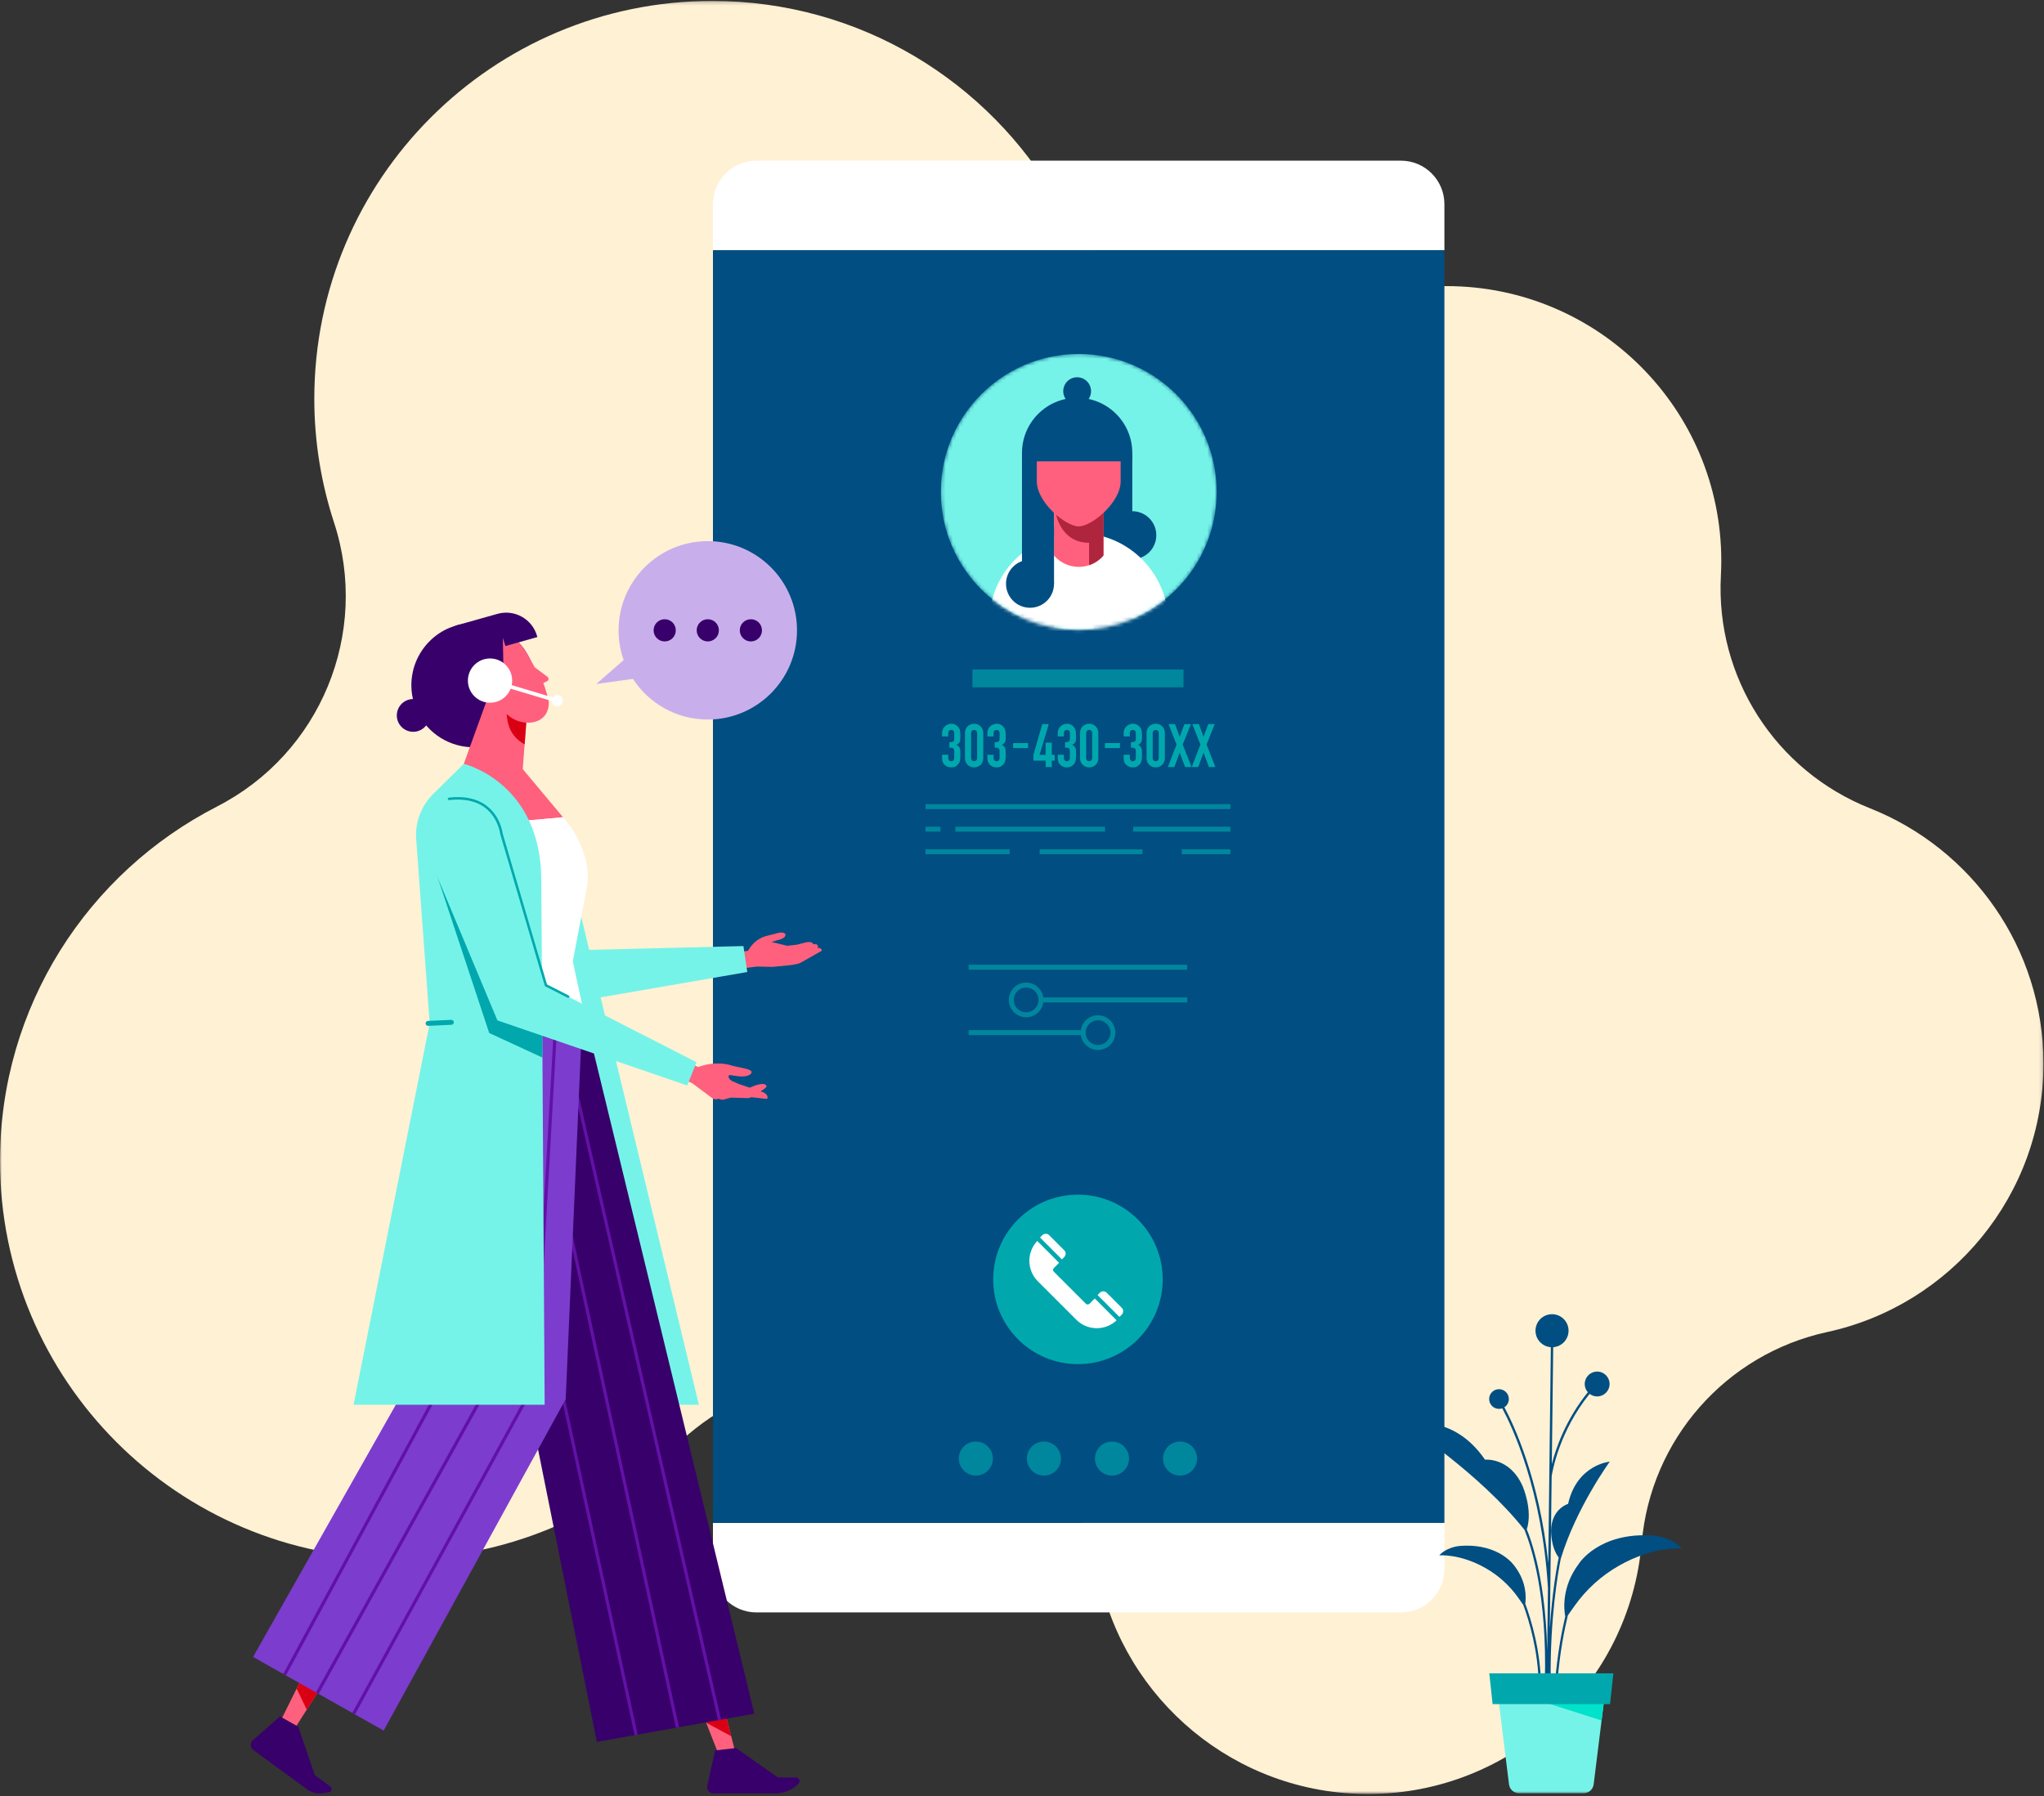 <?xml version="1.0" encoding="UTF-8"?>
<svg width="570px" height="501px" viewBox="0 0 570 501" version="1.1" xmlns="http://www.w3.org/2000/svg" xmlns:xlink="http://www.w3.org/1999/xlink">
    <rect x="0" y="0" width="570" height="501" fill="#333333" stroke="none"/>
    <title>backed-by-awesome-humans</title>
    <defs>
        <polygon id="path-1" points="0 0.223 569.85 0.223 569.85 500.322 0 500.322"></polygon>
        <polygon id="path-3" points="0 500.322 569.85 500.322 569.85 0.223 0 0.223"></polygon>
        <path d="M0.145,38.648 C0.145,59.893 17.367,77.116 38.612,77.116 L38.612,77.116 C59.857,77.116 77.079,59.893 77.079,38.648 L77.079,38.648 C77.079,17.404 59.857,0.181 38.612,0.181 L38.612,0.181 C17.367,0.181 0.145,17.404 0.145,38.648" id="path-5"></path>
        <path d="M0.145,38.648 C0.145,59.893 17.367,77.116 38.612,77.116 L38.612,77.116 C59.857,77.116 77.079,59.893 77.079,38.648 L77.079,38.648 C77.079,17.404 59.857,0.181 38.612,0.181 L38.612,0.181 C17.367,0.181 0.145,17.404 0.145,38.648" id="path-7"></path>
        <path d="M0.145,38.648 C0.145,59.893 17.367,77.116 38.612,77.116 L38.612,77.116 C59.857,77.116 77.079,59.893 77.079,38.648 L77.079,38.648 C77.079,17.404 59.857,0.181 38.612,0.181 L38.612,0.181 C17.367,0.181 0.145,17.404 0.145,38.648 L0.145,38.648 Z" id="path-9"></path>
    </defs>
    <g id="backed-by-awesome-humans" stroke="none" stroke-width="1" fill="none" fill-rule="evenodd">
        <g id="Group-145-Copy">
            <g id="Group-49" transform="translate(0, 0.039)">
                <g id="Group-3">
                    <mask id="mask-2" fill="white">
                        <use xlink:href="#path-1"></use>
                    </mask>
                    <g id="Clip-2"></g>
                    <path d="M521.46,225.389 L521.462,225.388 C495.103,214.941 478.369,188.818 479.898,160.506 L479.895,160.508 C479.968,159.139 480.009,157.762 480.009,156.375 C480.009,114.061 445.707,79.759 403.393,79.759 C393.688,79.759 384.414,81.581 375.869,84.873 L375.869,84.873 C345.476,96.572 311.094,84.34 294.919,56.074 L294.914,56.094 C275.782,22.722 239.836,0.223 198.611,0.223 C137.329,0.223 87.649,49.902 87.649,111.185 C87.649,123.257 89.603,134.867 93.168,145.747 C103.219,176.587 89.359,210.164 60.469,224.927 L60.48,224.932 C24.585,243.309 -0,280.639 -0,323.735 C-0,385.017 49.679,434.696 110.961,434.696 C140.987,434.696 168.209,422.75 188.185,403.376 L188.163,403.436 C228.013,364.836 294.699,385.094 306.438,439.219 C313.61,474.095 344.482,500.322 381.481,500.322 C421.583,500.322 454.468,469.505 457.798,430.264 L457.814,430.278 C460.296,401.464 481.256,377.626 509.517,371.48 L509.516,371.479 C544.005,364.012 569.85,333.338 569.85,296.614 C569.85,264.272 549.8,236.631 521.46,225.389" id="Fill-1" fill="#FFF1D4" mask="url(#mask-2)"></path>
                </g>
                <path d="M198.819,437.551 C198.819,444.247 204.247,449.675 210.942,449.675 L390.67,449.675 C397.366,449.675 402.794,444.247 402.794,437.551 L402.794,424.712 L198.819,424.712 L198.819,437.551 Z" id="Fill-4" fill="#FFFFFF"></path>
                <path d="M402.794,56.895 C402.794,50.199 397.366,44.772 390.67,44.772 L210.942,44.772 C204.247,44.772 198.819,50.199 198.819,56.895 L198.819,69.735 L402.794,69.735 L402.794,56.895 Z" id="Fill-6" fill="#FFFFFF"></path>
                <mask id="mask-4" fill="white">
                    <use xlink:href="#path-3"></use>
                </mask>
                <g id="Clip-9"></g>
                <polygon id="Fill-8" fill="#004E82" mask="url(#mask-4)" points="198.819 424.711 402.794 424.711 402.794 69.735 198.819 69.735"></polygon>
                <polygon id="Fill-10" fill="#00869D" mask="url(#mask-4)" points="258.088 225.625 343.119 225.625 343.119 224.24 258.088 224.24"></polygon>
                <polygon id="Fill-11" fill="#00869D" mask="url(#mask-4)" points="315.992 231.914 343.119 231.914 343.119 230.529 315.992 230.529"></polygon>
                <polygon id="Fill-12" fill="#00869D" mask="url(#mask-4)" points="266.409 231.914 308.168 231.914 308.168 230.529 266.409 230.529"></polygon>
                <polygon id="Fill-13" fill="#00869D" mask="url(#mask-4)" points="258.088 231.914 262.261 231.914 262.261 230.529 258.088 230.529"></polygon>
                <polygon id="Fill-14" fill="#00A8AD" mask="url(#mask-4)" points="282.529 208.6 286.703 208.6 286.703 207.214 282.529 207.214"></polygon>
                <polygon id="Fill-15" fill="#00A8AD" mask="url(#mask-4)" points="308.141 208.6 312.314 208.6 312.314 207.214 308.141 207.214"></polygon>
                <polygon id="Fill-16" fill="#00869D" mask="url(#mask-4)" points="329.556 238.204 343.119 238.204 343.119 236.818 329.556 236.818"></polygon>
                <polygon id="Fill-17" fill="#00869D" mask="url(#mask-4)" points="289.909 238.204 318.601 238.204 318.601 236.818 289.909 236.818"></polygon>
                <polygon id="Fill-18" fill="#00869D" mask="url(#mask-4)" points="258.088 238.204 281.563 238.204 281.563 236.818 258.088 236.818"></polygon>
                <polygon id="Fill-19" fill="#00A8AD" mask="url(#mask-4)" points="291.593 213.885 291.593 212.105 288.184 212.105 288.184 210.493 290.653 201.929 292.466 201.929 289.897 210.493 291.593 210.493 291.593 207.084 293.306 207.084 293.306 210.493 294.128 210.493 294.128 212.105 293.306 212.105 293.306 213.885"></polygon>
                <path d="M297,206.967 C297.515,206.967 297.87,206.905 298.066,206.782 C298.262,206.659 298.36,206.373 298.36,205.925 L298.36,204.38 C298.36,204.134 298.284,203.933 298.133,203.776 C297.982,203.619 297.778,203.541 297.52,203.541 C297.218,203.541 297.002,203.636 296.874,203.826 C296.745,204.017 296.681,204.201 296.681,204.38 L296.681,205.354 L294.968,205.354 L294.968,204.363 C294.968,204.017 295.035,203.686 295.169,203.373 C295.304,203.06 295.488,202.791 295.724,202.567 C295.959,202.343 296.233,202.164 296.547,202.029 C296.86,201.895 297.196,201.828 297.554,201.828 C298.024,201.828 298.413,201.92 298.721,202.105 C299.029,202.289 299.262,202.477 299.418,202.667 C299.53,202.802 299.628,202.936 299.712,203.071 C299.796,203.205 299.866,203.367 299.922,203.558 C300.023,203.927 300.073,204.475 300.073,205.203 C300.073,205.618 300.065,205.953 300.048,206.211 C300.031,206.469 299.989,206.681 299.922,206.849 C299.844,207.028 299.734,207.179 299.594,207.302 C299.454,207.426 299.262,207.56 299.015,207.706 C299.284,207.874 299.488,208.03 299.628,208.176 C299.768,208.321 299.872,208.489 299.939,208.679 C300.006,208.881 300.045,209.119 300.056,209.393 C300.067,209.668 300.073,210.017 300.073,210.443 C300.073,210.835 300.065,211.16 300.048,211.417 C300.031,211.674 300.006,211.887 299.972,212.055 C299.939,212.234 299.894,212.385 299.838,212.509 C299.782,212.631 299.709,212.76 299.619,212.895 C299.407,213.208 299.135,213.469 298.805,213.676 C298.475,213.883 298.041,213.986 297.504,213.986 C297.235,213.986 296.95,213.941 296.647,213.852 C296.345,213.763 296.07,213.617 295.824,213.415 C295.578,213.214 295.374,212.951 295.211,212.626 C295.049,212.301 294.968,211.904 294.968,211.434 L294.968,210.459 L296.681,210.459 L296.681,211.35 C296.681,211.618 296.756,211.84 296.907,212.013 C297.058,212.187 297.263,212.273 297.52,212.273 C297.778,212.273 297.982,212.187 298.133,212.013 C298.284,211.84 298.36,211.607 298.36,211.316 L298.36,209.603 C298.36,209.133 298.271,208.825 298.092,208.679 C297.991,208.59 297.853,208.534 297.68,208.512 C297.506,208.489 297.28,208.478 297,208.478 L297,206.967 Z" id="Fill-20" fill="#00A8AD" mask="url(#mask-4)"></path>
                <path d="M315.384,206.967 C315.899,206.967 316.254,206.905 316.45,206.782 C316.646,206.659 316.744,206.373 316.744,205.925 L316.744,204.38 C316.744,204.134 316.668,203.933 316.517,203.776 C316.366,203.619 316.162,203.541 315.904,203.541 C315.602,203.541 315.386,203.636 315.258,203.826 C315.129,204.017 315.065,204.201 315.065,204.38 L315.065,205.354 L313.352,205.354 L313.352,204.363 C313.352,204.017 313.419,203.686 313.553,203.373 C313.688,203.06 313.872,202.791 314.108,202.567 C314.343,202.343 314.617,202.164 314.931,202.029 C315.243,201.895 315.58,201.828 315.938,201.828 C316.408,201.828 316.797,201.92 317.105,202.105 C317.413,202.289 317.645,202.477 317.802,202.667 C317.914,202.802 318.012,202.936 318.096,203.071 C318.18,203.205 318.249,203.367 318.306,203.558 C318.407,203.927 318.457,204.475 318.457,205.203 C318.457,205.618 318.448,205.953 318.432,206.211 C318.415,206.469 318.373,206.681 318.306,206.849 C318.228,207.028 318.118,207.179 317.978,207.302 C317.838,207.426 317.645,207.56 317.399,207.706 C317.668,207.874 317.872,208.03 318.012,208.176 C318.152,208.321 318.256,208.489 318.323,208.679 C318.389,208.881 318.429,209.119 318.44,209.393 C318.451,209.668 318.457,210.017 318.457,210.443 C318.457,210.835 318.448,211.16 318.432,211.417 C318.415,211.674 318.389,211.887 318.356,212.055 C318.323,212.234 318.277,212.385 318.222,212.509 C318.165,212.631 318.093,212.76 318.003,212.895 C317.791,213.208 317.519,213.469 317.189,213.676 C316.859,213.883 316.425,213.986 315.888,213.986 C315.619,213.986 315.334,213.941 315.031,213.852 C314.729,213.763 314.454,213.617 314.208,213.415 C313.962,213.214 313.757,212.951 313.595,212.626 C313.433,212.301 313.352,211.904 313.352,211.434 L313.352,210.459 L315.065,210.459 L315.065,211.35 C315.065,211.618 315.14,211.84 315.291,212.013 C315.442,212.187 315.647,212.273 315.904,212.273 C316.162,212.273 316.366,212.187 316.517,212.013 C316.668,211.84 316.744,211.607 316.744,211.316 L316.744,209.603 C316.744,209.133 316.655,208.825 316.476,208.679 C316.374,208.59 316.237,208.534 316.064,208.512 C315.89,208.489 315.664,208.478 315.384,208.478 L315.384,206.967 Z" id="Fill-21" fill="#00A8AD" mask="url(#mask-4)"></path>
                <path d="M302.893,211.417 C302.893,211.663 302.972,211.868 303.128,212.03 C303.286,212.192 303.487,212.273 303.733,212.273 C303.979,212.273 304.181,212.192 304.338,212.03 C304.494,211.868 304.573,211.663 304.573,211.417 L304.573,204.397 C304.573,204.151 304.494,203.947 304.338,203.785 C304.181,203.622 303.979,203.541 303.733,203.541 C303.487,203.541 303.286,203.622 303.128,203.785 C302.972,203.947 302.893,204.151 302.893,204.397 L302.893,211.417 Z M301.181,204.397 C301.181,203.994 301.251,203.636 301.391,203.323 C301.53,203.009 301.718,202.741 301.953,202.516 C302.188,202.292 302.46,202.122 302.768,202.004 C303.075,201.886 303.398,201.827 303.733,201.827 C304.069,201.827 304.39,201.886 304.699,202.004 C305.007,202.122 305.278,202.292 305.513,202.516 C305.748,202.741 305.936,203.009 306.076,203.323 C306.216,203.636 306.286,203.994 306.286,204.397 L306.286,211.417 C306.286,211.82 306.216,212.179 306.076,212.491 C305.936,212.805 305.748,213.074 305.513,213.298 C305.278,213.522 305.007,213.692 304.699,213.81 C304.39,213.927 304.069,213.986 303.733,213.986 C303.398,213.986 303.075,213.927 302.768,213.81 C302.46,213.692 302.188,213.522 301.953,213.298 C301.718,213.074 301.53,212.805 301.391,212.491 C301.251,212.179 301.181,211.82 301.181,211.417 L301.181,204.397 Z" id="Fill-22" fill="#00A8AD" mask="url(#mask-4)"></path>
                <path d="M321.447,211.417 C321.447,211.663 321.526,211.868 321.682,212.03 C321.84,212.192 322.041,212.273 322.287,212.273 C322.533,212.273 322.735,212.192 322.892,212.03 C323.048,211.868 323.127,211.663 323.127,211.417 L323.127,204.397 C323.127,204.151 323.048,203.947 322.892,203.785 C322.735,203.622 322.533,203.541 322.287,203.541 C322.041,203.541 321.84,203.622 321.682,203.785 C321.526,203.947 321.447,204.151 321.447,204.397 L321.447,211.417 Z M319.735,204.397 C319.735,203.994 319.805,203.636 319.945,203.323 C320.084,203.009 320.272,202.741 320.507,202.516 C320.742,202.292 321.014,202.122 321.322,202.004 C321.629,201.886 321.952,201.827 322.287,201.827 C322.624,201.827 322.945,201.886 323.253,202.004 C323.561,202.122 323.832,202.292 324.067,202.516 C324.302,202.741 324.49,203.009 324.63,203.323 C324.77,203.636 324.84,203.994 324.84,204.397 L324.84,211.417 C324.84,211.82 324.77,212.179 324.63,212.491 C324.49,212.805 324.302,213.074 324.067,213.298 C323.832,213.522 323.561,213.692 323.253,213.81 C322.945,213.927 322.624,213.986 322.287,213.986 C321.952,213.986 321.629,213.927 321.322,213.81 C321.014,213.692 320.742,213.522 320.507,213.298 C320.272,213.074 320.084,212.805 319.945,212.491 C319.805,212.179 319.735,211.82 319.735,211.417 L319.735,204.397 Z" id="Fill-23" fill="#00A8AD" mask="url(#mask-4)"></path>
                <path d="M264.744,206.967 C265.26,206.967 265.615,206.905 265.811,206.782 C266.007,206.659 266.105,206.373 266.105,205.925 L266.105,204.38 C266.105,204.134 266.029,203.933 265.878,203.776 C265.727,203.619 265.523,203.541 265.265,203.541 C264.963,203.541 264.747,203.636 264.619,203.826 C264.49,204.017 264.425,204.201 264.425,204.38 L264.425,205.354 L262.713,205.354 L262.713,204.363 C262.713,204.017 262.78,203.686 262.914,203.373 C263.048,203.06 263.233,202.791 263.469,202.567 C263.704,202.343 263.978,202.164 264.291,202.029 C264.604,201.895 264.941,201.828 265.299,201.828 C265.769,201.828 266.158,201.92 266.466,202.105 C266.774,202.289 267.006,202.477 267.163,202.667 C267.275,202.802 267.373,202.936 267.457,203.071 C267.541,203.205 267.61,203.367 267.667,203.558 C267.767,203.927 267.818,204.475 267.818,205.203 C267.818,205.618 267.809,205.953 267.793,206.211 C267.776,206.469 267.734,206.681 267.667,206.849 C267.588,207.028 267.479,207.179 267.339,207.302 C267.199,207.426 267.006,207.56 266.76,207.706 C267.029,207.874 267.232,208.03 267.373,208.176 C267.513,208.321 267.616,208.489 267.684,208.679 C267.75,208.881 267.79,209.119 267.801,209.393 C267.812,209.668 267.818,210.017 267.818,210.443 C267.818,210.835 267.809,211.16 267.793,211.417 C267.776,211.674 267.75,211.887 267.717,212.055 C267.684,212.234 267.638,212.385 267.583,212.509 C267.526,212.631 267.454,212.76 267.364,212.895 C267.152,213.208 266.88,213.469 266.55,213.676 C266.22,213.883 265.786,213.986 265.249,213.986 C264.979,213.986 264.695,213.941 264.392,213.852 C264.09,213.763 263.815,213.617 263.569,213.415 C263.322,213.214 263.118,212.951 262.956,212.626 C262.793,212.301 262.713,211.904 262.713,211.434 L262.713,210.459 L264.425,210.459 L264.425,211.35 C264.425,211.618 264.501,211.84 264.652,212.013 C264.803,212.187 265.007,212.273 265.265,212.273 C265.523,212.273 265.727,212.187 265.878,212.013 C266.029,211.84 266.105,211.607 266.105,211.316 L266.105,209.603 C266.105,209.133 266.015,208.825 265.837,208.679 C265.735,208.59 265.598,208.534 265.425,208.512 C265.251,208.489 265.025,208.478 264.744,208.478 L264.744,206.967 Z" id="Fill-24" fill="#00A8AD" mask="url(#mask-4)"></path>
                <path d="M277.388,206.967 C277.903,206.967 278.258,206.905 278.454,206.782 C278.65,206.659 278.748,206.373 278.748,205.925 L278.748,204.38 C278.748,204.134 278.672,203.933 278.521,203.776 C278.37,203.619 278.166,203.541 277.908,203.541 C277.606,203.541 277.39,203.636 277.262,203.826 C277.133,204.017 277.069,204.201 277.069,204.38 L277.069,205.354 L275.356,205.354 L275.356,204.363 C275.356,204.017 275.423,203.686 275.557,203.373 C275.692,203.06 275.876,202.791 276.112,202.567 C276.347,202.343 276.621,202.164 276.935,202.029 C277.248,201.895 277.584,201.828 277.942,201.828 C278.412,201.828 278.801,201.92 279.109,202.105 C279.417,202.289 279.65,202.477 279.806,202.667 C279.918,202.802 280.016,202.936 280.1,203.071 C280.184,203.205 280.254,203.367 280.31,203.558 C280.411,203.927 280.461,204.475 280.461,205.203 C280.461,205.618 280.453,205.953 280.436,206.211 C280.419,206.469 280.377,206.681 280.31,206.849 C280.232,207.028 280.122,207.179 279.982,207.302 C279.842,207.426 279.65,207.56 279.403,207.706 C279.672,207.874 279.876,208.03 280.016,208.176 C280.156,208.321 280.26,208.489 280.327,208.679 C280.394,208.881 280.433,209.119 280.444,209.393 C280.455,209.668 280.461,210.017 280.461,210.443 C280.461,210.835 280.453,211.16 280.436,211.417 C280.419,211.674 280.394,211.887 280.36,212.055 C280.327,212.234 280.281,212.385 280.226,212.509 C280.17,212.631 280.097,212.76 280.007,212.895 C279.795,213.208 279.523,213.469 279.193,213.676 C278.863,213.883 278.429,213.986 277.892,213.986 C277.623,213.986 277.338,213.941 277.035,213.852 C276.733,213.763 276.458,213.617 276.212,213.415 C275.966,213.214 275.762,212.951 275.599,212.626 C275.437,212.301 275.356,211.904 275.356,211.434 L275.356,210.459 L277.069,210.459 L277.069,211.35 C277.069,211.618 277.144,211.84 277.296,212.013 C277.446,212.187 277.651,212.273 277.908,212.273 C278.166,212.273 278.37,212.187 278.521,212.013 C278.672,211.84 278.748,211.607 278.748,211.316 L278.748,209.603 C278.748,209.133 278.659,208.825 278.48,208.679 C278.378,208.59 278.241,208.534 278.068,208.512 C277.894,208.489 277.668,208.478 277.388,208.478 L277.388,206.967 Z" id="Fill-25" fill="#00A8AD" mask="url(#mask-4)"></path>
                <path d="M270.808,211.417 C270.808,211.663 270.887,211.868 271.043,212.03 C271.2,212.192 271.402,212.273 271.648,212.273 C271.894,212.273 272.096,212.192 272.253,212.03 C272.409,211.868 272.488,211.663 272.488,211.417 L272.488,204.397 C272.488,204.151 272.409,203.947 272.253,203.785 C272.096,203.622 271.894,203.541 271.648,203.541 C271.402,203.541 271.2,203.622 271.043,203.785 C270.887,203.947 270.808,204.151 270.808,204.397 L270.808,211.417 Z M269.096,204.397 C269.096,203.994 269.166,203.636 269.306,203.323 C269.445,203.009 269.633,202.741 269.868,202.516 C270.103,202.292 270.375,202.122 270.683,202.004 C270.99,201.886 271.313,201.827 271.648,201.827 C271.984,201.827 272.305,201.886 272.614,202.004 C272.922,202.122 273.193,202.292 273.428,202.516 C273.663,202.741 273.851,203.009 273.991,203.323 C274.131,203.636 274.201,203.994 274.201,204.397 L274.201,211.417 C274.201,211.82 274.131,212.179 273.991,212.491 C273.851,212.805 273.663,213.074 273.428,213.298 C273.193,213.522 272.922,213.692 272.614,213.81 C272.305,213.927 271.984,213.986 271.648,213.986 C271.313,213.986 270.99,213.927 270.683,213.81 C270.375,213.692 270.103,213.522 269.868,213.298 C269.633,213.074 269.445,212.805 269.306,212.491 C269.166,212.179 269.096,211.82 269.096,211.417 L269.096,204.397 Z" id="Fill-26" fill="#00A8AD" mask="url(#mask-4)"></path>
                <polygon id="Fill-27" fill="#00A8AD" mask="url(#mask-4)" points="325.682 213.885 328.1 207.621 325.866 201.929 327.68 201.929 328.974 205.472 330.283 201.929 332.097 201.929 329.813 207.621 332.281 213.885 330.468 213.885 328.974 209.855 327.495 213.885"></polygon>
                <polygon id="Fill-28" fill="#00A8AD" mask="url(#mask-4)" points="332.332 213.885 334.75 207.621 332.516 201.929 334.33 201.929 335.624 205.472 336.933 201.929 338.747 201.929 336.463 207.621 338.931 213.885 337.118 213.885 335.624 209.855 334.145 213.885"></polygon>
                <polygon id="Fill-29" fill="#00869D" mask="url(#mask-4)" points="271.163 191.658 330.043 191.658 330.043 186.69 271.163 186.69"></polygon>
                <path d="M276.883,406.764 C276.883,409.39 274.754,411.519 272.128,411.519 C269.502,411.519 267.372,409.39 267.372,406.764 C267.372,404.138 269.502,402.009 272.128,402.009 C274.754,402.009 276.883,404.138 276.883,406.764" id="Fill-30" fill="#00869D" mask="url(#mask-4)"></path>
                <path d="M295.867,406.764 C295.867,409.39 293.738,411.519 291.112,411.519 C288.485,411.519 286.356,409.39 286.356,406.764 C286.356,404.138 288.485,402.009 291.112,402.009 C293.738,402.009 295.867,404.138 295.867,406.764" id="Fill-31" fill="#00869D" mask="url(#mask-4)"></path>
                <path d="M314.851,406.764 C314.851,409.39 312.722,411.519 310.096,411.519 C307.469,411.519 305.34,409.39 305.34,406.764 C305.34,404.138 307.469,402.009 310.096,402.009 C312.722,402.009 314.851,404.138 314.851,406.764" id="Fill-32" fill="#00869D" mask="url(#mask-4)"></path>
                <path d="M333.835,406.764 C333.835,409.39 331.705,411.519 329.079,411.519 C326.453,411.519 324.324,409.39 324.324,406.764 C324.324,404.138 326.453,402.009 329.079,402.009 C331.705,402.009 333.835,404.138 333.835,406.764" id="Fill-33" fill="#00869D" mask="url(#mask-4)"></path>
                <polygon id="Fill-34" fill="#00869D" mask="url(#mask-4)" points="290.3 279.538 331.08 279.538 331.08 278.152 290.3 278.152"></polygon>
                <polygon id="Fill-35" fill="#00869D" mask="url(#mask-4)" points="270.127 270.416 331.08 270.416 331.08 269.03 270.127 269.03"></polygon>
                <polygon id="Fill-36" fill="#00869D" mask="url(#mask-4)" points="270.127 288.66 302.134 288.66 302.134 287.275 270.127 287.275"></polygon>
                <path d="M306.201,284.514 C304.297,284.514 302.747,286.063 302.747,287.968 C302.747,289.872 304.297,291.421 306.201,291.421 C308.106,291.421 309.655,289.872 309.655,287.968 C309.655,286.063 308.106,284.514 306.201,284.514 M306.201,292.807 C303.533,292.807 301.362,290.636 301.362,287.968 C301.362,285.299 303.533,283.128 306.201,283.128 C308.87,283.128 311.041,285.299 311.041,287.968 C311.041,290.636 308.87,292.807 306.201,292.807" id="Fill-37" fill="#00869D" mask="url(#mask-4)"></path>
                <path d="M286.154,275.392 C284.249,275.392 282.7,276.941 282.7,278.845 C282.7,280.75 284.249,282.299 286.154,282.299 C288.058,282.299 289.607,280.75 289.607,278.845 C289.607,276.941 288.058,275.392 286.154,275.392 M286.154,283.685 C283.485,283.685 281.314,281.514 281.314,278.845 C281.314,276.177 283.485,274.006 286.154,274.006 C288.822,274.006 290.993,276.177 290.993,278.845 C290.993,281.514 288.822,283.685 286.154,283.685" id="Fill-38" fill="#00869D" mask="url(#mask-4)"></path>
                <path d="M324.238,356.794 C324.238,369.847 313.657,380.428 300.604,380.428 C287.55,380.428 276.969,369.847 276.969,356.794 C276.969,343.74 287.55,333.159 300.604,333.159 C313.657,333.159 324.238,343.74 324.238,356.794" id="Fill-39" fill="#00A8AD" mask="url(#mask-4)"></path>
                <path d="M289.422,357.326 L300.134,368.038 C303.232,371.137 308.214,371.188 311.385,368.208 L305.291,362.114 L303.81,363.595 C303.538,363.868 303.096,363.868 302.823,363.595 L293.865,354.637 C293.592,354.364 293.592,353.922 293.865,353.649 L295.346,352.168 L289.252,346.075 C286.272,349.245 286.323,354.228 289.422,357.326" id="Fill-40" fill="#FFFFFF" mask="url(#mask-4)"></path>
                <path d="M312.357,367.077 L312.827,366.607 C313.348,366.086 313.348,365.242 312.827,364.721 L308.61,360.504 C308.089,359.983 307.245,359.983 306.724,360.504 L306.075,361.153 L312.169,367.247 C312.231,367.189 312.296,367.137 312.357,367.077" id="Fill-41" fill="#FFFFFF" mask="url(#mask-4)"></path>
                <path d="M296.129,351.207 L296.778,350.558 C297.299,350.037 297.299,349.193 296.778,348.672 L292.561,344.455 C292.04,343.935 291.196,343.935 290.675,344.455 L290.205,344.925 C290.145,344.986 290.093,345.052 290.035,345.113 L296.129,351.207 Z" id="Fill-42" fill="#FFFFFF" mask="url(#mask-4)"></path>
                <path d="M465.676,429.465 C464.172,428.76 462.529,428.341 460.871,428.23 C445.804,427.223 440.265,436.125 440.265,436.125 C435.397,442.615 436.138,448.953 436.497,450.807 C435.539,454.831 434.307,461.169 433.668,469.16 L434.294,469.21 C434.955,460.947 436.251,454.469 437.216,450.505 L439.089,447.851 C442.324,443.269 446.568,439.435 451.441,436.658 C461.203,431.094 468.998,431.837 468.998,431.837 C468.156,430.807 466.864,430.023 465.676,429.465" id="Fill-43" fill="#004E82" mask="url(#mask-4)"></path>
                <path d="M422.491,436.92 C422.491,436.92 418.418,430.375 407.339,431.115 C406.12,431.196 404.912,431.505 403.806,432.023 C402.932,432.433 401.982,433.01 401.363,433.767 C401.363,433.767 407.094,433.221 414.273,437.312 C417.856,439.354 420.977,442.173 423.356,445.543 L424.802,447.591 C426.461,452.146 428.952,460.478 429.092,469.761 L429.72,469.751 C429.577,460.292 427.017,451.811 425.34,447.238 C425.592,445.463 425.73,441.239 422.491,436.92" id="Fill-44" fill="#004E82" mask="url(#mask-4)"></path>
                <path d="M435.242,434.692 C439.593,420.397 448.912,407.618 448.912,407.618 C448.912,407.618 439.746,408.436 437.29,419.403 C437.29,419.403 432.707,420.713 432.543,426.769 C432.543,426.769 432.4,431.363 434.668,434.367 C434.216,436.557 432.869,443.727 432.191,454.141 L432.702,411.7 C432.914,410.294 434.825,399.182 443.28,388.714 C443.865,389.164 444.595,389.435 445.39,389.435 C447.305,389.435 448.856,387.883 448.856,385.969 C448.856,384.054 447.305,382.503 445.39,382.503 C443.476,382.503 441.924,384.054 441.924,385.969 C441.924,386.851 442.257,387.654 442.8,388.266 C436.604,395.924 433.867,403.932 432.742,408.342 L433.135,375.698 C435.526,375.529 437.415,373.541 437.415,371.106 C437.415,368.561 435.351,366.498 432.806,366.498 C430.261,366.498 428.197,368.561 428.197,371.106 C428.197,373.541 430.087,375.53 432.479,375.698 L432.047,411.649 C432.036,411.721 432.03,411.762 432.03,411.77 L432.045,411.771 L431.755,435.898 C429.291,412.41 422.065,397.208 419.518,392.457 C420.268,391.967 420.765,391.121 420.765,390.158 C420.765,388.642 419.536,387.413 418.02,387.413 C416.503,387.413 415.274,388.642 415.274,390.158 C415.274,391.675 416.503,392.904 418.02,392.904 C418.339,392.904 418.645,392.846 418.93,392.746 C421.665,397.838 430.017,415.408 431.656,442.651 L431.673,442.65 L431.46,460.346 C431.197,448.896 429.759,440.506 428.461,435.142 C427.481,431.094 426.476,428.256 425.771,426.522 C427.494,421.084 424.642,414.551 424.642,414.551 C421.103,406.356 414.117,407.074 414.117,407.074 C404.754,393.416 391.767,397.314 391.767,397.314 C391.767,397.314 412.699,410.876 425.144,426.674 C427.072,431.417 431.475,444.998 430.808,468.89 L431.436,468.907 C431.451,468.355 431.463,467.809 431.473,467.268 L431.793,467.272 C431.796,467.858 431.8,468.449 431.809,469.046 L432.436,469.038 C432.194,451.125 434.549,438.111 435.242,434.692" id="Fill-45" fill="#004E82" mask="url(#mask-4)"></path>
                <path d="M447.593,472.004 L447.43,473.327 L446.624,479.816 L444.415,497.636 C444.24,499.046 443.041,500.106 441.62,500.106 L423.605,500.106 C422.184,500.106 420.985,499.046 420.81,497.636 L417.631,472.004 L447.593,472.004 Z" id="Fill-46" fill="#76F3E8" mask="url(#mask-4)"></path>
                <polygon id="Fill-47" fill="#00E2C9" mask="url(#mask-4)" points="447.43 473.327 446.624 479.816 430.409 474.651"></polygon>
                <polygon id="Fill-48" fill="#00A8AD" mask="url(#mask-4)" points="415.309 466.662 416.238 475.255 448.986 475.255 449.915 466.662"></polygon>
            </g>
            <g id="Group-67" transform="translate(262.21, 98.532)">
                <g id="Group-52">
                    <mask id="mask-6" fill="white">
                        <use xlink:href="#path-5"></use>
                    </mask>
                    <g id="Clip-51"></g>
                    <path d="M77.079,38.648 C77.079,59.893 59.857,77.116 38.612,77.116 C17.367,77.116 0.145,59.893 0.145,38.648 C0.145,17.404 17.367,0.181 38.612,0.181 C59.857,0.181 77.079,17.404 77.079,38.648" id="Fill-50" fill="#76F3E8" mask="url(#mask-6)"></path>
                </g>
                <g id="Group-55">
                    <mask id="mask-8" fill="white">
                        <use xlink:href="#path-7"></use>
                    </mask>
                    <g id="Clip-54"></g>
                    <path d="M60.243,50.743 C60.243,54.44 57.246,57.437 53.549,57.437 C49.852,57.437 46.854,54.44 46.854,50.743 C46.854,47.046 49.852,44.048 53.549,44.048 C57.246,44.048 60.243,47.046 60.243,50.743" id="Fill-53" fill="#004E82" mask="url(#mask-8)"></path>
                </g>
                <mask id="mask-10" fill="white">
                    <use xlink:href="#path-9"></use>
                </mask>
                <g id="Clip-57"></g>
                <polygon id="Fill-56" fill="#004E82" mask="url(#mask-10)" points="22.786 77.137 31.721 77.137 31.721 28.098 22.786 28.098"></polygon>
                <polygon id="Fill-58" fill="#004E82" mask="url(#mask-10)" points="42.72 77.137 53.549 77.137 53.549 28.098 42.72 28.098"></polygon>
                <path d="M63.583,85.328 L13.641,85.328 L13.641,75.116 C13.641,61.325 24.821,50.145 38.612,50.145 C52.403,50.145 63.583,61.325 63.583,75.116 L63.583,85.328 Z" id="Fill-59" fill="#FFFFFF" mask="url(#mask-10)"></path>
                <path d="M45.505,37.197 L45.505,56.392 C44.433,57.652 43.04,58.593 41.497,59.102 C40.613,59.402 39.672,59.572 38.731,59.572 C36.115,59.61 33.612,58.518 31.862,56.561 L31.712,56.392 L31.712,37.197 L45.505,37.197 Z" id="Fill-60" fill="#FF607E" mask="url(#mask-10)"></path>
                <path d="M42.043,10.566 C42.043,12.706 40.308,14.442 38.167,14.442 C36.026,14.442 34.291,12.706 34.291,10.566 C34.291,8.425 36.026,6.69 38.167,6.69 C40.308,6.69 42.043,8.425 42.043,10.566" id="Fill-61" fill="#004E82" mask="url(#mask-10)"></path>
                <path d="M31.721,64.284 C31.721,67.981 28.724,70.979 25.026,70.979 C21.329,70.979 18.332,67.981 18.332,64.284 C18.332,60.587 21.329,57.59 25.026,57.59 C28.724,57.59 31.721,60.587 31.721,64.284" id="Fill-62" fill="#004E82" mask="url(#mask-10)"></path>
                <polygon id="Fill-63" fill="#004E82" mask="url(#mask-10)" points="22.786 64.284 31.721 64.284 31.721 48.288 22.786 48.288"></polygon>
                <path d="M45.505,42.41 L45.505,56.392 C44.433,57.652 43.04,58.593 41.497,59.101 L41.497,52.854 C33.405,52.854 32.201,44.48 32.201,44.48 L45.505,42.41 Z" id="Fill-64" fill="#AE253D" mask="url(#mask-10)"></path>
                <path d="M50.302,35.73 C50.302,41.625 42.222,48.288 38.612,48.288 C35.001,48.288 26.921,41.625 26.921,35.73 L26.921,28.098 L50.302,28.098 L50.302,35.73 Z" id="Fill-65" fill="#FF607E" mask="url(#mask-10)"></path>
                <path d="M53.549,30.131 L22.786,30.131 L22.786,27.793 C22.786,19.298 29.672,12.412 38.167,12.412 C46.662,12.412 53.549,19.298 53.549,27.793 L53.549,30.131 Z" id="Fill-66" fill="#004E82" mask="url(#mask-10)"></path>
            </g>
            <g id="Group-144" transform="translate(69.678, 150.922)">
                <polygon id="Fill-68" fill="#FF607E" points="29.379 304.759 21.108 317.703 15.86 325.918 12.04 331.894 8.569 329.039 13.047 320.027 15.412 315.241 22.438 301.092"></polygon>
                <path d="M8.409,327.8 L13.492,330.654 L18.109,344.181 L22.456,347.357 C22.743,347.567 22.875,347.928 22.791,348.273 C22.707,348.619 22.424,348.879 22.073,348.934 L20.29,349.211 C18.786,349.445 17.251,349.072 16.023,348.174 L0.95,337.16 C0.524,336.848 0.262,336.36 0.239,335.833 C0.215,335.306 0.433,334.796 0.829,334.449 L8.409,327.8 Z" id="Fill-70" fill="#38006A"></path>
                <polygon id="Fill-72" fill="#DA0014" points="21.108 317.704 15.86 325.918 13.048 320.027 15.412 315.24"></polygon>
                <path d="M135.01,119.438 L141.408,118.655 L145.799,118.752 L150.604,118.279 C150.604,118.279 152.766,118.011 153.507,117.637 L157.978,115.112 L159.296,114.365 C159.395,114.309 159.462,114.21 159.476,114.097 C159.49,113.984 159.45,113.871 159.367,113.793 C159.148,113.584 158.811,113.384 158.374,113.494 C158.374,113.494 158.763,112.095 157.118,112.45 C157.118,112.45 156.926,111.446 154.947,111.946 L152.502,112.565 L149.853,112.864 L145.462,111.798 L147.078,111.309 C147.078,111.309 149.599,110.884 149.348,109.647 C149.348,109.647 149.04,108.672 146.523,109.495 L144.02,110.128 C144.02,110.128 140.832,110.749 138.934,114.264 L134.231,114.972 L135.01,119.438 Z" id="Fill-74" fill="#FF607E"></path>
                <polygon id="Fill-76" fill="#76F3E8" points="90.849 98.341 125.218 240.877 111.946 240.877 82.766 114.665"></polygon>
                <polygon id="Fill-78" fill="#FF607E" points="135.652 338.857 131.064 339.255 127.239 329.551 125.868 326.074 119.195 309.154 127.866 308.429 131.787 323.765 134.235 333.32"></polygon>
                <polygon id="Fill-80" fill="#DA0014" points="134.235 333.32 127.239 329.551 125.868 326.075 131.787 323.765"></polygon>
                <polygon id="Fill-82" fill="#38006A" points="140.676 327.038 131.421 328.696 130.546 328.856 119.683 330.803 118.802 330.963 108.157 332.87 107.281 333.03 96.769 334.914 84.949 276.108 80.371 253.332 56.586 134.989 64.236 133.936 65.116 133.816 75.86 132.336 76.74 132.216 85.412 131.02 86.296 130.9 92.822 130.002"></polygon>
                <polygon id="Fill-84" fill="#6211A5" points="131.421 328.696 130.546 328.856 85.412 131.02 86.296 130.9"></polygon>
                <polygon id="Fill-86" fill="#6211A5" points="108.157 332.87 107.281 333.03 64.236 133.936 65.116 133.816"></polygon>
                <polygon id="Fill-88" fill="#6211A5" points="119.682 330.803 118.802 330.963 75.86 132.336 76.74 132.216"></polygon>
                <path d="M129.758,337.291 L135.547,336.604 L147.048,344.683 C147.175,344.772 147.327,344.82 147.482,344.82 L152.255,344.828 C152.672,344.828 153.048,345.081 153.207,345.467 C153.367,345.853 153.278,346.297 152.982,346.591 C151.255,348.313 148.916,349.28 146.477,349.28 L129.24,349.276 C128.712,349.276 128.213,349.006 127.884,348.594 C127.555,348.182 127.43,347.642 127.546,347.127 L129.758,337.291 Z" id="Fill-90" fill="#38006A"></path>
                <polygon id="Fill-92" fill="#7C3CCE" points="92.822 130.002 88.079 239.295 37.309 331.75 29.321 327.242 28.548 326.807 19.195 321.53 18.418 321.095 10.07 316.383 9.297 315.948 0.891 311.205 50.15 224.177 56.586 134.989 64.547 133.896 65.445 133.772 75.037 132.451 75.935 132.327 85.038 131.073 85.932 130.949"></polygon>
                <polygon id="Fill-94" fill="#6211A5" points="75.935 132.327 70.077 229.942 70.028 230.031 19.196 321.531 18.418 321.095 69.201 229.685 75.037 132.451"></polygon>
                <polygon id="Fill-96" fill="#6211A5" points="65.445 133.772 59.542 224.937 59.493 225.022 10.07 316.383 9.297 315.948 58.667 224.684 64.547 133.896"></polygon>
                <polygon id="Fill-98" fill="#6211A5" points="85.932 130.949 80.087 234.681 80.038 234.77 29.321 327.242 28.548 326.807 79.211 234.432 85.038 131.073"></polygon>
                <polygon id="Fill-100" fill="#76F3E8" points="88.856 114.141 89.617 128.663 138.714 120.18 137.635 112.942"></polygon>
                <path d="M79.039,35.472 C80.56,40.871 79.343,46.375 76.244,50.538 C74.039,53.509 70.881,55.766 67.065,56.841 C64.231,57.64 61.363,57.679 58.667,57.088 C58.368,57.027 58.075,56.956 57.777,56.869 C54.564,55.989 51.657,54.193 49.421,51.687 C49.236,51.483 49.056,51.269 48.881,51.045 L48.874,51.047 C47.444,49.279 46.345,47.197 45.689,44.869 C44.886,42.02 44.845,39.143 45.449,36.435 C45.51,36.136 45.586,35.833 45.665,35.537 C47.015,30.713 50.426,26.565 55.165,24.401 C55.484,24.26 55.806,24.127 56.139,24.007 C56.5,23.863 56.873,23.732 57.259,23.615 L57.267,23.612 C57.399,23.566 57.534,23.528 57.668,23.491 C57.851,23.439 58.033,23.388 58.219,23.353 C58.552,23.259 58.891,23.189 59.224,23.129 C62.261,22.564 65.286,22.84 68.055,23.811 C68.48,23.956 68.912,24.125 69.323,24.308 C69.721,24.478 70.116,24.666 70.499,24.874 C72.105,25.72 73.568,26.82 74.839,28.146 C74.871,28.171 74.904,28.196 74.923,28.233 C75.343,28.662 75.738,29.123 76.105,29.609 C76.211,29.741 76.317,29.874 76.417,30.017 C76.481,30.093 76.517,30.159 76.583,30.243 C76.898,30.753 77.212,31.262 77.546,31.809 C78.174,32.948 78.669,34.159 79.039,35.472" id="Fill-102" fill="#38006A"></path>
                <polygon id="Fill-104" fill="#FF607E" points="59.66 62.11 74.893 79.176 76.623 56.705 77.123 50.02 77.255 48.381 67.683 39.949"></polygon>
                <path d="M71.581,46.443 C71.532,50.861 72.439,54.284 76.623,56.705 L77.123,50.02 L71.581,46.443 Z" id="Fill-106" fill="#DA0014"></path>
                <path d="M68.743,44.469 C69.233,44.698 69.623,45.189 69.852,45.724 C71.113,48.485 73.684,50.122 76.241,50.543 C77.318,50.723 78.375,50.697 79.348,50.442 C81.807,49.826 83.641,47.819 83.322,44.348 C83.287,43.951 81.901,39.581 81.857,39.632 L81.847,39.596 C82.15,39.433 82.622,39.184 82.947,39.034 C83.219,38.9 83.345,38.593 83.269,38.324 L83.249,38.252 C83.184,38.019 83.01,37.817 82.826,37.714 L79.42,35.17 L78.387,33.294 C78.11,32.791 77.833,32.288 77.543,31.809 C77.215,31.263 76.897,30.752 76.579,30.242 C76.518,30.162 76.48,30.096 76.419,30.016 C74.84,27.848 72.817,26.095 70.498,24.871 C70.625,32.326 70.795,38.22 70.795,38.22 L69.449,38.87 C68.989,37.993 68.3,36.987 67.822,36.599 C67.1,36.029 66.231,35.828 65.488,36.076 C64.745,36.325 64.295,36.993 64.113,37.858 C63.374,41.143 66.452,43.411 68.743,44.469" id="Fill-108" fill="#FF607E"></path>
                <path d="M41.152,49.852 C41.836,52.281 44.36,53.695 46.788,53.01 C49.216,52.326 50.63,49.803 49.946,47.374 C49.262,44.946 46.738,43.532 44.31,44.216 C41.882,44.901 40.468,47.424 41.152,49.852" id="Fill-110" fill="#38006A"></path>
                <path d="M80.093,26.477 L80.171,26.754 L71.274,29.261 L70.475,26.82 L65.064,25.508 L64.891,25.472 L58.837,23.999 L58.021,23.801 L57.259,23.615 L57.233,23.613 L69.044,20.286 C73.81,18.943 78.753,21.72 80.093,26.477" id="Fill-112" fill="#38006A"></path>
                <polygon id="Fill-114" fill="#FF607E" points="72.629 59.442 68.524 72.041 68.862 78.681 87.33 77.012"></polygon>
                <path d="M87.33,77.012 L58.454,79.621 L56.585,134.989 L92.819,130.001 L90.054,117.209 L93.896,97.022 C95.891,86.853 88.139,77.98 88.139,77.98 L87.33,77.012 Z" id="Fill-116" fill="#FFFFFF"></path>
                <path d="M28.917,240.874 L50.147,134.503 L46.382,83.116 C46.046,78.428 47.782,73.824 51.126,70.521 L59.663,62.11 C59.663,62.11 78.149,66.518 80.92,88.868 C80.948,89.022 80.962,89.189 80.99,89.343 C81.074,90.099 81.13,90.869 81.186,91.666 C81.2,91.876 81.214,92.086 81.214,92.296 L81.27,94.997 L81.27,95.515 L81.41,115.415 L81.466,124.357 L81.592,144.047 L82.208,240.874 L28.917,240.874 Z" id="Fill-118" fill="#76F3E8"></path>
                <path d="M49.699,135.198 C49.331,135.198 49.024,134.908 49.008,134.537 C48.99,134.155 49.286,133.831 49.668,133.814 L56.152,133.519 C56.54,133.501 56.859,133.797 56.876,134.179 C56.893,134.561 56.597,134.886 56.215,134.903 L49.731,135.197 C49.72,135.198 49.71,135.198 49.699,135.198" id="Fill-120" fill="#00A8AD"></path>
                <path d="M73.152,38.9 C73.152,42.311 70.387,45.076 66.977,45.076 C63.567,45.076 60.802,42.311 60.802,38.9 C60.802,35.49 63.567,32.725 66.977,32.725 C70.387,32.725 73.152,35.49 73.152,38.9" id="Fill-122" fill="#FFFFFF"></path>
                <path d="M87.271,44.515 C87.271,45.374 86.575,46.07 85.716,46.07 C84.858,46.07 84.162,45.374 84.162,44.515 C84.162,43.657 84.858,42.96 85.716,42.96 C86.575,42.96 87.271,43.657 87.271,44.515" id="Fill-124" fill="#FFFFFF"></path>
                <polygon id="Fill-126" fill="#FFFFFF" points="85.567 45.013 66.828 39.398 67.126 38.403 85.866 44.017"></polygon>
                <path d="M123.154,145.8 L121.186,150.189 L123.431,151.241 L128.518,155.041 C128.518,155.041 129.503,156.071 130.728,155.519 C130.728,155.519 131.597,155.907 132.098,155.768 L134.101,155.212 L138.802,155.347 C138.802,155.347 139.259,155.401 139.767,155.085 L144.062,155.563 C144.183,155.576 144.296,155.502 144.333,155.386 C144.433,155.069 144.443,154.409 143.236,153.738 L142.435,153.467 C142.797,153.227 143.276,152.893 143.763,152.503 C143.763,152.503 144.346,152.066 143.951,151.767 C143.951,151.767 143.424,150.604 139.388,152.435 L136.481,151.45 C136.481,151.45 134.76,150.725 134.753,150.722 C134.277,150.522 133.671,150.11 133.527,149.564 C133.337,148.846 133.895,148.862 134.421,148.998 L136.092,149.241 C136.092,149.241 138.377,149.598 139.472,148.758 C139.472,148.758 140.325,148.243 139.691,147.705 C139.691,147.705 139.316,147.354 137.685,147.005 L134.808,146.395 L133.9,146.111 C133.9,146.111 129.857,144.848 125.022,146.691 L123.154,145.8 Z" id="Fill-128" fill="#FF607E"></path>
                <polygon id="Fill-130" fill="#00A8AD" points="81.592 144.047 66.744 137.19 51.35 90.701 81.466 124.357"></polygon>
                <polygon id="Fill-132" fill="#76F3E8" points="47.289 81.694 69.036 133.674 121.96 151.822 124.575 145.348 82.566 123.878 68.301 75.303"></polygon>
                <path d="M88.765,127.392 C88.712,127.392 88.658,127.38 88.607,127.354 L82.276,124.118 L82.234,123.975 L69.815,81.686 L69.811,81.655 C69.807,81.612 69.291,77.302 65.775,74.504 C63.257,72.5 59.83,71.734 55.591,72.226 C55.4,72.247 55.229,72.112 55.207,71.922 C55.185,71.732 55.321,71.56 55.511,71.538 C59.945,71.022 63.546,71.84 66.214,73.968 C69.833,76.853 70.442,81.103 70.496,81.548 L82.856,123.637 L88.923,126.737 C89.093,126.825 89.161,127.033 89.074,127.203 C89.012,127.323 88.891,127.392 88.765,127.392" id="Fill-134" fill="#00A8AD"></path>
                <path d="M127.7,0.002 C113.959,0.002 102.821,11.141 102.821,24.881 C102.821,27.787 103.321,30.577 104.237,33.169 L96.601,39.85 L106.828,38.423 C111.264,45.247 118.954,49.76 127.7,49.76 C141.44,49.76 152.578,38.621 152.578,24.881 C152.578,11.141 141.44,0.002 127.7,0.002" id="Fill-136" fill="#C8AFEB"></path>
                <path d="M118.778,24.881 C118.778,26.591 117.392,27.977 115.682,27.977 C113.972,27.977 112.586,26.591 112.586,24.881 C112.586,23.171 113.972,21.785 115.682,21.785 C117.392,21.785 118.778,23.171 118.778,24.881" id="Fill-138" fill="#38006A"></path>
                <path d="M130.796,24.881 C130.796,26.591 129.41,27.977 127.7,27.977 C125.99,27.977 124.603,26.591 124.603,24.881 C124.603,23.171 125.99,21.785 127.7,21.785 C129.41,21.785 130.796,23.171 130.796,24.881" id="Fill-140" fill="#38006A"></path>
                <path d="M142.813,24.881 C142.813,26.591 141.427,27.977 139.717,27.977 C138.007,27.977 136.621,26.591 136.621,24.881 C136.621,23.171 138.007,21.785 139.717,21.785 C141.427,21.785 142.813,23.171 142.813,24.881" id="Fill-142" fill="#38006A"></path>
            </g>
        </g>
    </g>
</svg>
